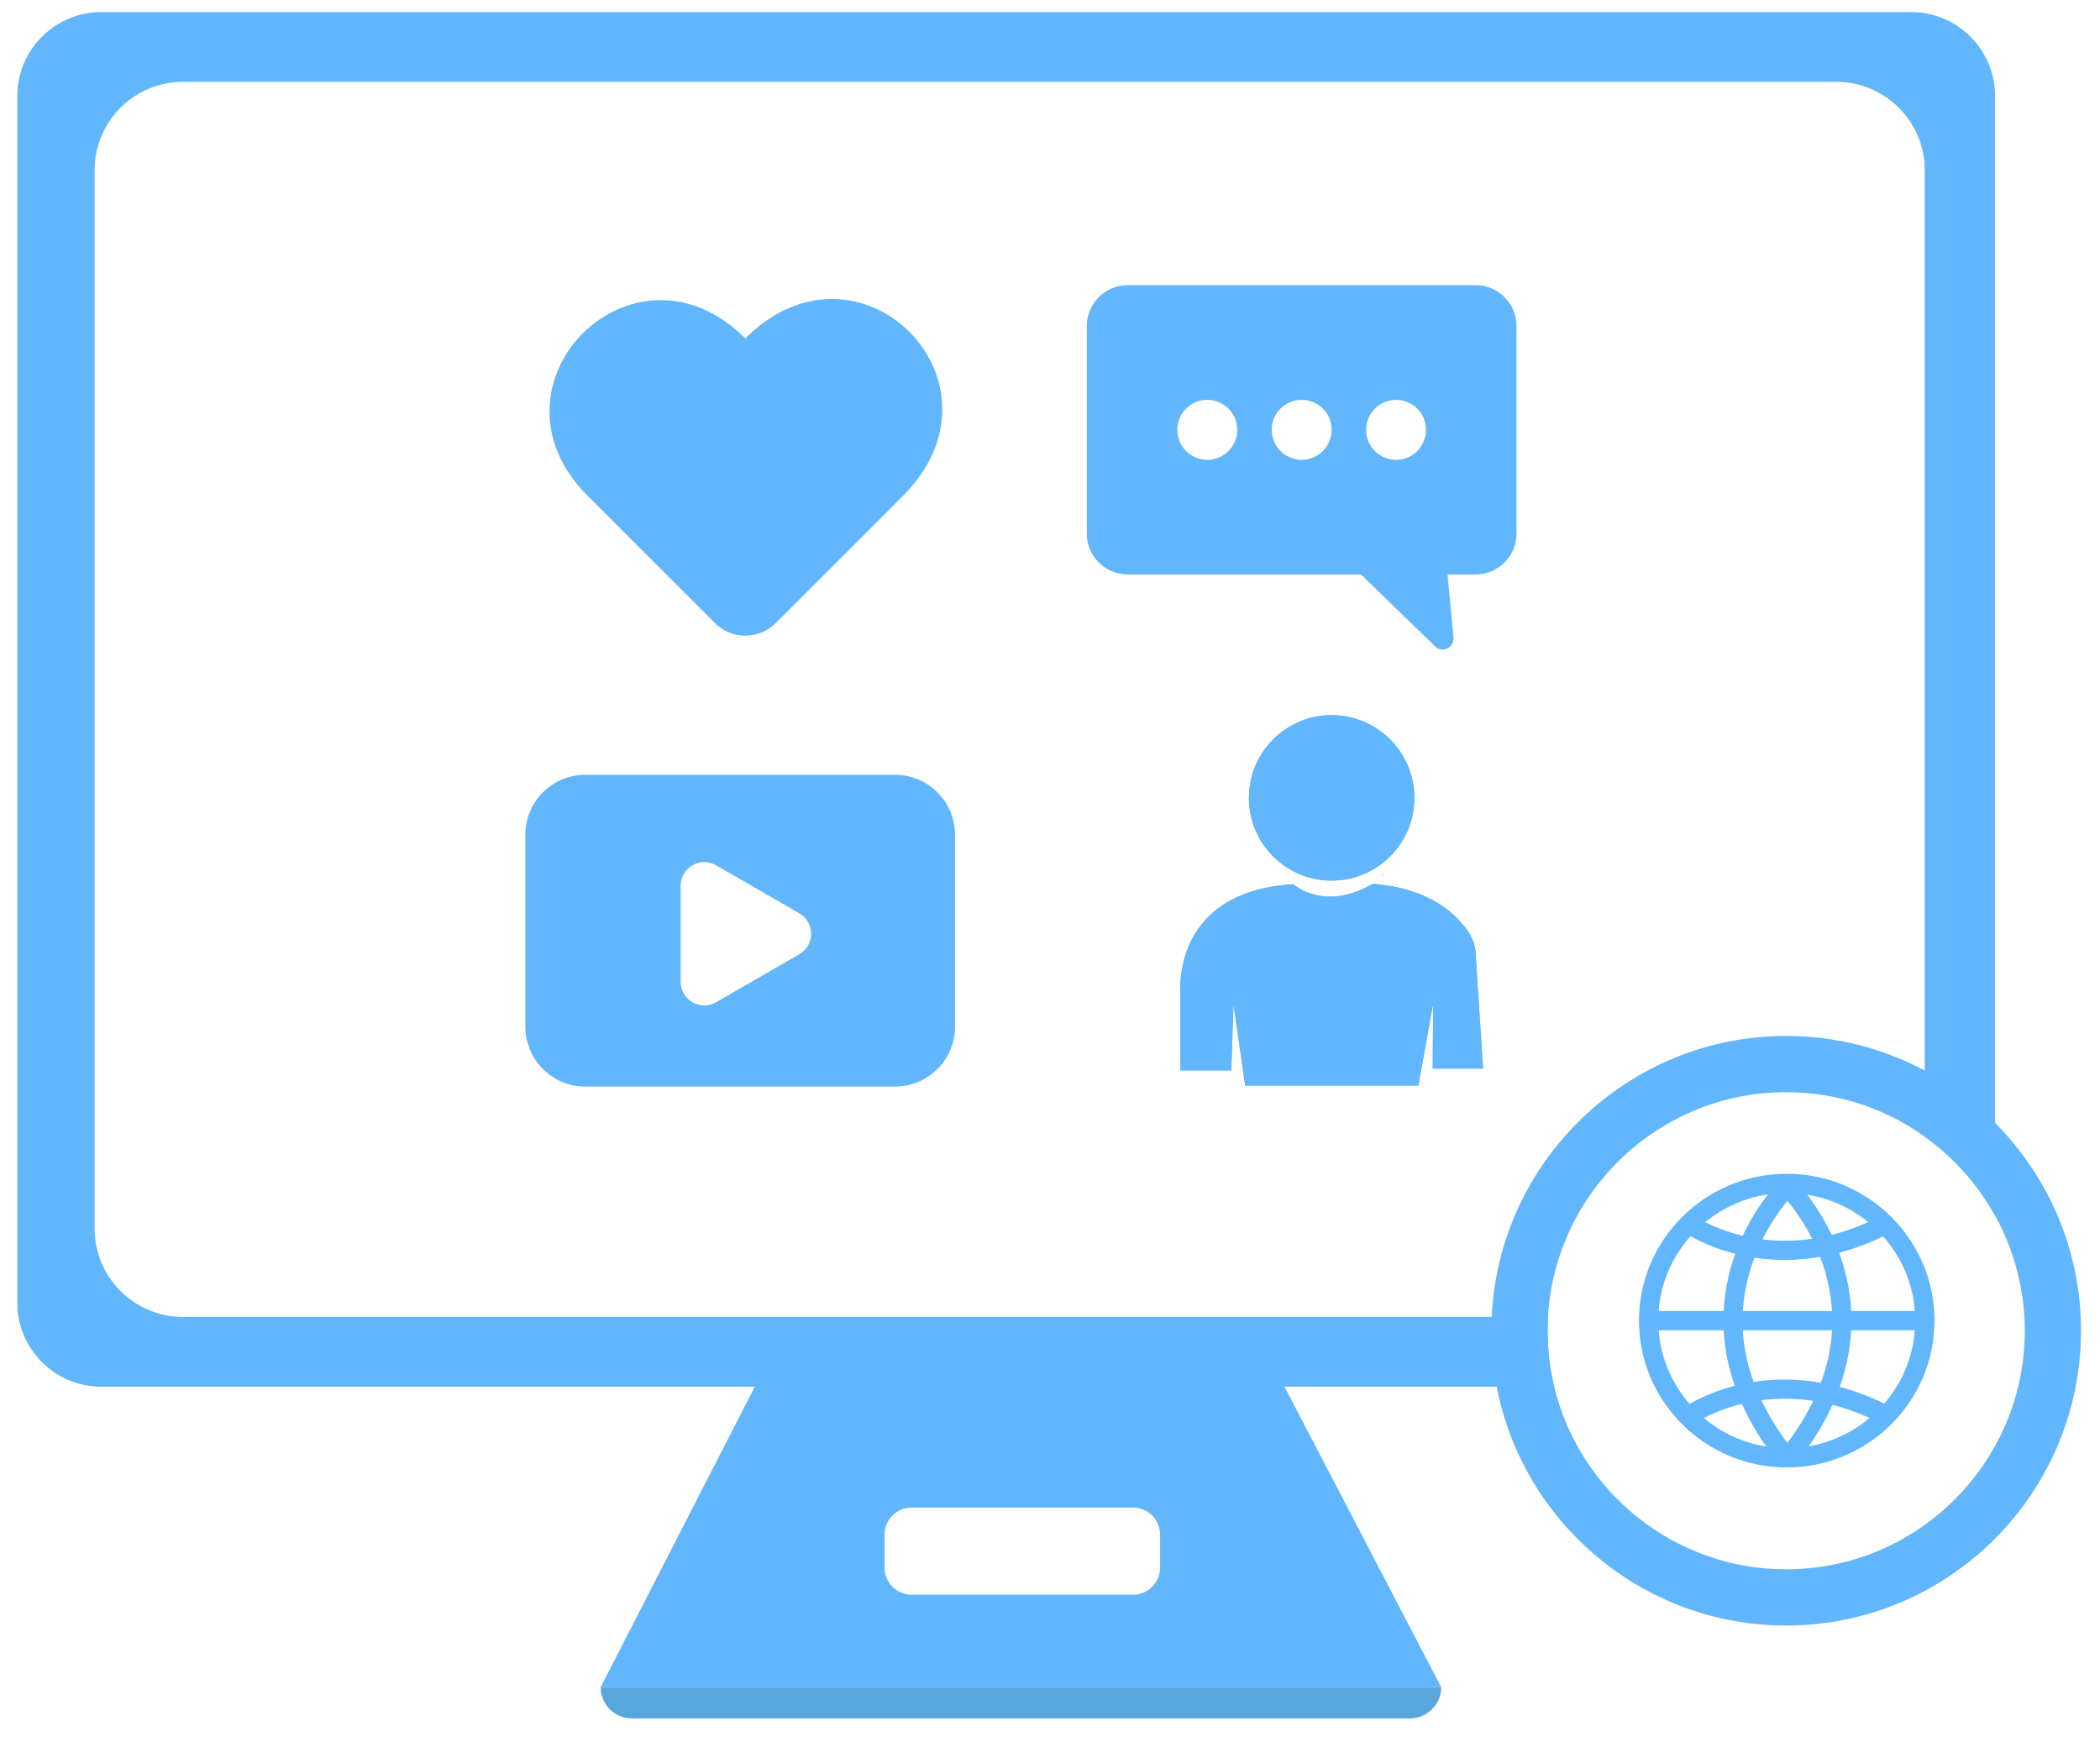 <svg xmlns="http://www.w3.org/2000/svg" id="Layer_1" data-name="Layer 1" viewBox="0 0 933.75 772.5"><defs><style>      .cls-1 {        fill: #62b6fc;      }      .cls-1, .cls-2 {        stroke-width: 0px;      }      .cls-2 {        fill: #58a6db;      }    </style></defs><path class="cls-1" d="M849.82,5.37H44.95C24.46,5.37,7.7,22.14,7.7,42.62v536.76c0,20.48,16.76,37.25,37.25,37.25h646.12c-1.93-7.98-2.95-16.31-2.95-24.88,0-2.06.06-4.11.18-6.14H81.29c-21.57,0-39.22-17.65-39.22-39.22V75.61c0-21.57,17.65-39.22,39.22-39.22h735.31c21.57,0,39.22,17.65,39.22,39.22v429.83c12.85,9.18,23.56,21.17,31.25,35.05V42.62c0-20.48-16.76-37.25-37.25-37.25Z"></path><path class="cls-1" d="M571.14,616.63l-7.82-15h-220l-7.7,15-68.55,133.62h373.75l-69.68-133.62ZM515.82,697.13c0,6.6-5.4,12-12,12h-98.5c-6.6,0-12-5.4-12-12v-14.75c0-6.6,5.4-12,12-12h98.5c6.6,0,12,5.4,12,12v14.75Z"></path><path class="cls-2" d="M267.07,750.25h373.75c0,7.66-6.22,13.87-13.87,13.87h-346c-7.66,0-13.87-6.22-13.87-13.87h0Z"></path><path class="cls-1" d="M794.46,521.95c-36.23,0-65.7,29.29-65.7,65.29s29.47,65.29,65.7,65.29,65.7-29.29,65.7-65.29-29.47-65.29-65.7-65.29ZM794.76,533.98c2.72,3.28,7.04,9.07,10.97,16.87-7.39,1.09-14.76,1.17-22.06.26,3.96-7.91,8.35-13.82,11.1-17.14ZM803.56,531.25c10.19,1.63,19.49,5.94,27.13,12.18-5.42,2.43-10.85,4.33-16.26,5.69-3.62-7.66-7.69-13.72-10.87-17.87ZM774.89,549.53c-7.29-1.74-12.99-4.21-16.67-6.1,7.81-6.38,17.36-10.75,27.82-12.29-3.25,4.23-7.44,10.47-11.15,18.39ZM778.28,564.54c.55-1.82,1.16-3.57,1.81-5.27,4.01.61,8.48,1,13.35,1s10.21-.4,15.86-1.36c.65,1.7,1.27,3.47,1.84,5.3,1.94,6.25,3.08,12.51,3.45,18.75h-39.65c.37-6.13,1.48-12.27,3.35-18.41ZM814.61,591.53c-.43,7.8-2.08,15.59-4.95,23.33-11.57-2.03-21.74-1.65-29.93-.37-2.79-7.62-4.39-15.28-4.81-22.96h39.69ZM806.23,622.93c-3.02,6.26-6.85,12.5-11.47,18.69-4.69-6.28-8.55-12.61-11.59-18.96,7.63-1,15.33-.91,23.06.27ZM785.35,643.24c-10.45-1.67-19.96-6.16-27.71-12.66,3.59-1.89,9.38-4.48,16.88-6.31,2.75,6.15,6.31,12.49,10.82,18.97ZM814.81,624.68c5.49,1.41,11,3.36,16.5,5.86-7.59,6.37-16.86,10.82-27.05,12.58,4.37-6.29,7.85-12.46,10.56-18.44ZM818.02,616.71c3.15-8.91,4.67-17.36,5.08-25.18h28.32c-.94,12.4-5.91,23.7-13.61,32.6-6.88-3.35-13.5-5.75-19.79-7.42ZM823.11,582.95c-.39-7.97-1.87-15.13-3.78-21.29-.49-1.58-1.01-3.11-1.56-4.6,6.22-1.63,12.76-3.99,19.56-7.26,7.97,8.99,13.13,20.49,14.09,33.14h-28.31ZM751.7,549.67c3.73,2.13,10.56,5.5,19.87,7.88-.48,1.34-.95,2.71-1.38,4.12-1.9,6.15-3.38,13.31-3.78,21.29h-28.92c.96-12.72,6.17-24.27,14.21-33.28ZM737.5,591.53h28.93c.4,7.68,1.87,15.96,4.91,24.69-9.57,2.47-16.5,5.98-20.08,8.08-7.78-8.93-12.81-20.29-13.75-32.77Z"></path><g><path class="cls-1" d="M344.96,277.03c-7.49,7.49-19.63,7.49-27.12,0l-56.5-56.5c-49.66-49.66,20.4-119.72,70.06-70.06,50.57-50.57,120.63,19.49,70.06,70.06l-56.5,56.5Z"></path><path class="cls-1" d="M398.03,344.53h-137.83c-14.64,0-26.61,11.97-26.61,26.61v85.43c0,14.64,11.97,26.61,26.61,26.61h137.83c14.64,0,26.61-11.97,26.61-26.61v-85.43c0-14.64-11.97-26.61-26.61-26.61ZM355.41,424.31l-37.01,21.37c-7.01,4.04-15.75-1.02-15.75-9.1v-42.72c0-8.09,8.75-13.14,15.75-9.1l37.01,21.37c6.99,4.04,6.99,14.15,0,18.19Z"></path><path class="cls-1" d="M656.21,126.82h-154.87c-9.95,0-18.09,8.14-18.09,18.09v92.44c0,9.95,8.14,18.09,18.09,18.09h103.79l32.99,32c3.21,3.12,8.58.54,8.15-3.92l-2.64-28.08h12.57c9.95,0,18.09-8.14,18.09-18.09v-92.44c0-9.95-8.14-18.09-18.09-18.09ZM536.81,204.47c-7.37,0-13.34-5.97-13.34-13.34s5.97-13.32,13.34-13.32,13.32,5.97,13.32,13.32-5.97,13.34-13.32,13.34ZM578.79,204.47c-7.37,0-13.34-5.97-13.34-13.34s5.97-13.32,13.34-13.32,13.32,5.97,13.32,13.32-5.97,13.34-13.32,13.34ZM620.76,204.47c-7.37,0-13.34-5.97-13.34-13.34s5.97-13.32,13.34-13.32,13.32,5.97,13.32,13.32-5.97,13.34-13.32,13.34Z"></path><g><path class="cls-1" d="M615.09,389.04c-.16.11-.32.21-.48.32l-.03-.37c.17.02.34.04.51.05Z"></path><path class="cls-1" d="M637.2,452.18l.04-4.46h-.27l-.8,4.46-5.52,30.59h-76.98l-4.5-31.31-.63-4.46h-.08l-.15,4.46-.83,24.52h-22.6v-34s-2.2-21.79,14.55-36.29c1.84-1.6,3.89-3.1,6.21-4.46,3.55-2.12,7.69-3.93,12.54-5.3,1.39-.41,2.85-.77,4.36-1.09,3.78-.81,7.94-1.37,12.52-1.64,0,0,2.52,2.29,7.08,3.92h0c.88.31,1.85.61,2.88.85,4.26,1.01,9.76,1.22,16.28-.85,2.1-.66,4.3-1.56,6.61-2.76.71-.36,1.41-.74,2.13-1.16.09-.05.2-.09.33-.11.37-.07.89-.04,1.43.02.78.1,1.58.27,1.97.3.37.04.73.07,1.1.12,2.85.3,5.68.82,8.46,1.51,1.58.39,3.15.84,4.7,1.36,1.42.46,2.82.99,4.2,1.57.63.26,1.26.54,1.87.83,2.72,1.25,5.34,2.74,7.78,4.46,2.21,1.55,4.29,3.3,6.19,5.27,3.98,4.11,7.65,8.94,8.02,14.79.63,10.18,1.29,20.37,1.95,30.55.1,1.49.2,2.98.29,4.46.37,5.62.73,11.24,1.1,16.85h-22.39l.15-22.99Z"></path><path class="cls-1" d="M637.24,447.71v-1.54s-.27,1.54-.27,1.54l-.8,4.46-5.52,30.59h-76.98l-4.5-31.31-.63-4.46-.06-.41-.02.41-.15,4.46-.83,24.52h-22.6v-34s-2.2-21.79,14.55-36.29c1.84-1.6,3.89-3.1,6.21-4.46,3.55-2.12,7.69-3.93,12.54-5.3,1.39-.41,2.85-.77,4.36-1.09,3.78-.81,7.94-1.37,12.52-1.64,0,0,2.52,2.29,7.08,3.92h0c.88.31,1.85.61,2.88.85,4.26,1.01,9.76,1.22,16.28-.85,2.1-.66,4.3-1.56,6.61-2.76.71-.36,1.41-.74,2.13-1.16.09-.05.2-.09.33-.11.37-.07.89-.04,1.43.02.78.1,1.58.27,1.97.3.37.04.73.07,1.1.12,2.85.3,5.68.82,8.46,1.51,1.58.39,3.15.84,4.7,1.36,1.42.46,2.82.99,4.2,1.57.63.26,1.26.54,1.87.83,2.72,1.25,5.34,2.74,7.78,4.46,2.21,1.55,4.29,3.3,6.19,5.27,3.98,4.11,7.65,8.94,8.02,14.79.63,10.18,1.29,20.37,1.95,30.55.1,1.49.2,2.98.29,4.46.37,5.62.73,11.24,1.1,16.85h-22.39l.15-22.99.04-4.46Z"></path><path class="cls-1" d="M615.09,389.04c-.16.11-.32.21-.48.32l-.03-.37c.17.02.34.04.51.05Z"></path><path class="cls-1" d="M628.9,354.8c0,12.01-5.74,22.66-14.63,29.37-1.1.83-2.23,1.6-3.42,2.29-.29.17-.58.34-.87.5l-2.82,1.42c-4.6,2.06-9.68,3.2-15.05,3.2-.62,0-1.25-.02-1.87-.04-1.23-.06-2.45-.19-3.64-.37-.11-.02-.22-.04-.34-.05-1.4-.22-2.78-.53-4.12-.9-15.48-4.35-26.82-18.56-26.82-35.43,0-14.66,8.57-27.31,20.98-33.22h0c2.33-1.12,4.8-1.99,7.37-2.6h0c2.7-.63,5.53-.97,8.43-.97,4.47,0,8.76.79,12.72,2.26,1.81.67,3.56,1.48,5.23,2.42,11.25,6.28,18.84,18.32,18.84,32.11Z"></path><path class="cls-1" d="M628.9,354.8c0,12.01-5.74,22.66-14.63,29.37-1.1.83-2.23,1.6-3.42,2.29-.29.17-.58.34-.87.5l-2.82,1.42c-4.6,2.06-9.68,3.2-15.05,3.2-.62,0-1.25-.02-1.87-.04-1.23-.06-2.45-.19-3.64-.37-.11-.02-.22-.04-.34-.05-1.4-.22-2.78-.53-4.12-.9-15.48-4.35-26.82-18.56-26.82-35.43,0-14.66,8.57-27.31,20.98-33.22h0c2.33-1.12,4.8-1.99,7.37-2.6h0c2.7-.63,5.53-.97,8.43-.97,4.47,0,8.76.79,12.72,2.26,1.81.67,3.56,1.48,5.23,2.42,11.25,6.28,18.84,18.32,18.84,32.11Z"></path></g></g><path class="cls-1" d="M887.07,499.31c-9.17-9.22-19.7-17.07-31.25-23.25-18.37-9.83-39.35-15.4-61.61-15.4-70.22,0-127.73,55.5-130.94,124.95-.1,2.04-.15,4.08-.15,6.14,0,8.51.81,16.82,2.37,24.88,11.66,60.43,64.95,106.21,128.72,106.21,72.29,0,131.09-58.81,131.09-131.09,0-36.03-14.61-68.73-38.23-92.44ZM794.21,697.84c-49.93,0-91.92-34.67-103.14-81.21-1.93-7.98-2.95-16.31-2.95-24.88,0-2.06.06-4.11.18-6.14,3.19-55.66,49.47-99.95,105.91-99.95,22.96,0,44.23,7.33,61.61,19.78,12.85,9.18,23.56,21.17,31.25,35.05,8.43,15.2,13.23,32.68,13.23,51.26,0,58.5-47.59,106.09-106.09,106.09Z"></path></svg>